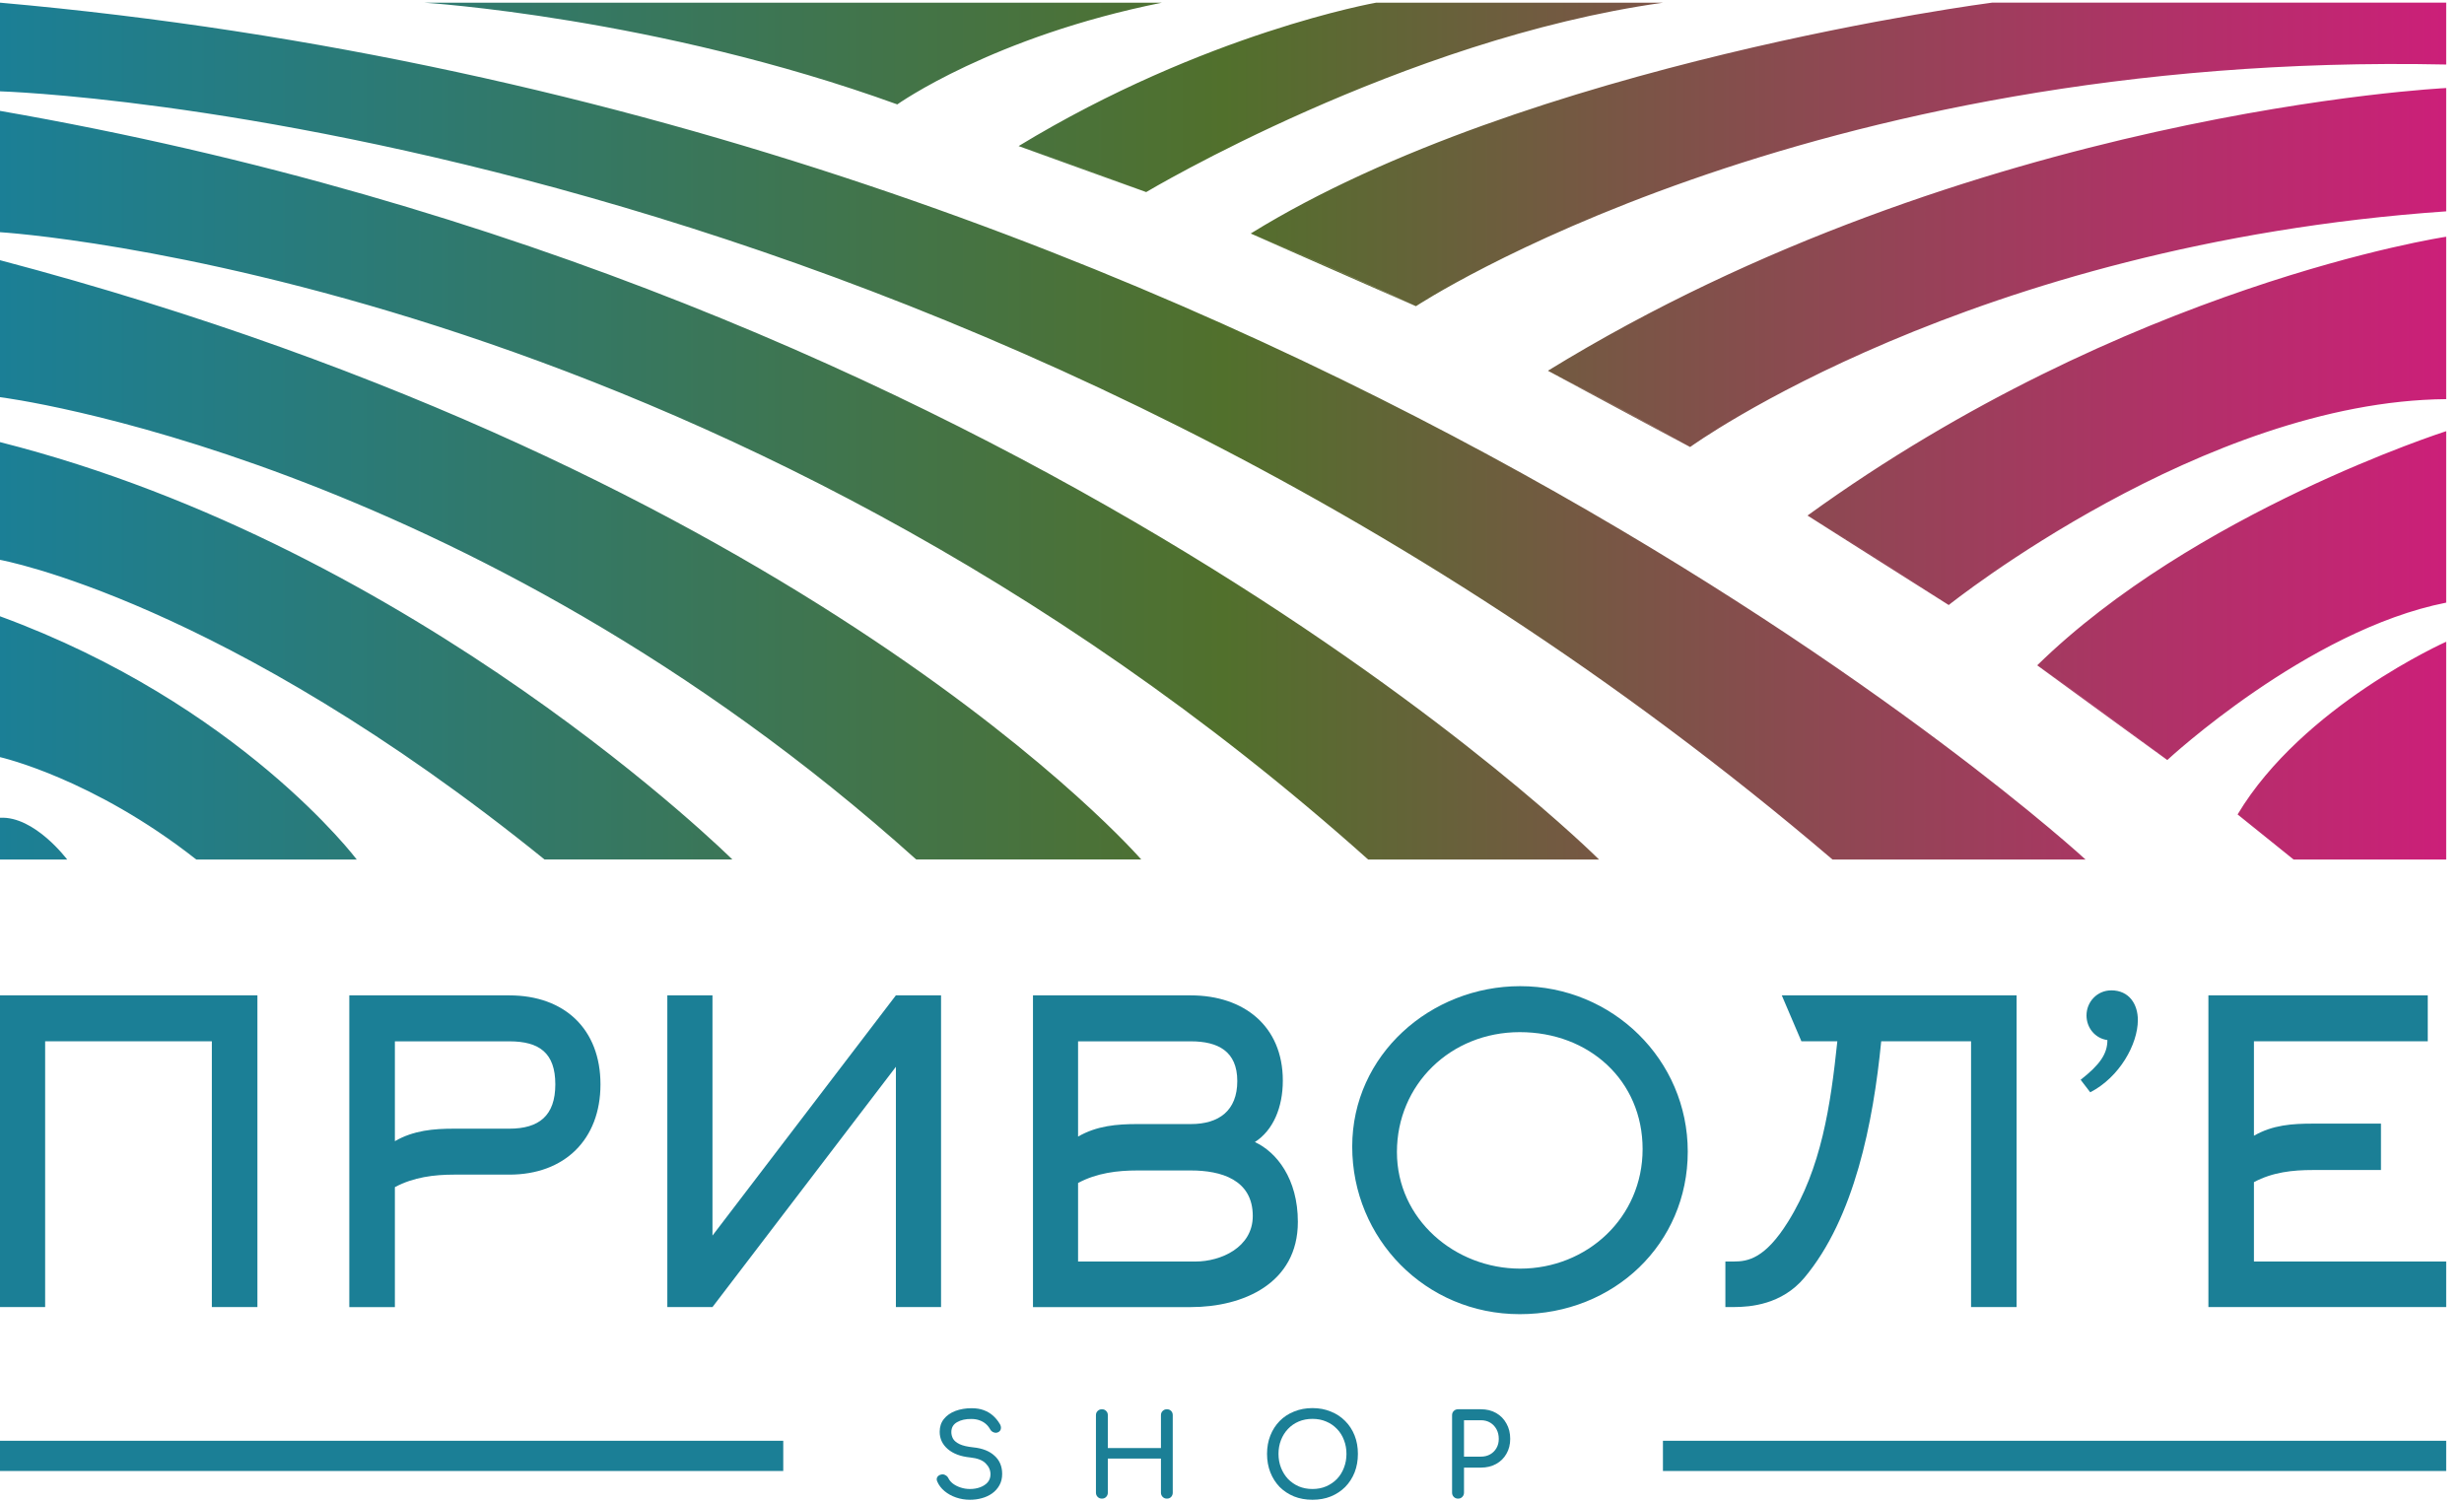 <?xml version="1.0" encoding="UTF-8"?> <svg xmlns="http://www.w3.org/2000/svg" width="123" height="75" viewBox="0 0 123 75" fill="none"><path d="M48.422 74.869C48.178 74.869 47.945 74.831 47.725 74.755C47.504 74.679 47.311 74.572 47.148 74.435C46.984 74.298 46.864 74.14 46.788 73.961C46.75 73.881 46.75 73.807 46.788 73.738C46.83 73.67 46.898 73.626 46.993 73.607C47.062 73.592 47.129 73.603 47.193 73.641C47.262 73.675 47.313 73.729 47.347 73.801C47.393 73.896 47.468 73.984 47.57 74.064C47.677 74.144 47.804 74.209 47.953 74.258C48.102 74.308 48.258 74.332 48.422 74.332C48.604 74.332 48.772 74.304 48.924 74.247C49.08 74.19 49.206 74.108 49.301 74.001C49.397 73.891 49.444 73.755 49.444 73.595C49.444 73.394 49.364 73.213 49.204 73.053C49.048 72.893 48.789 72.794 48.427 72.756C47.955 72.71 47.584 72.571 47.313 72.339C47.043 72.106 46.908 71.819 46.908 71.476C46.908 71.225 46.978 71.011 47.119 70.836C47.26 70.661 47.45 70.528 47.69 70.436C47.934 70.345 48.204 70.299 48.502 70.299C48.734 70.299 48.936 70.332 49.107 70.396C49.282 70.461 49.435 70.55 49.564 70.665C49.694 70.779 49.806 70.914 49.901 71.07C49.954 71.154 49.975 71.234 49.964 71.31C49.956 71.383 49.92 71.44 49.855 71.482C49.783 71.527 49.705 71.537 49.621 71.51C49.537 71.484 49.475 71.434 49.433 71.362C49.372 71.251 49.297 71.158 49.21 71.082C49.122 71.006 49.02 70.947 48.901 70.905C48.783 70.859 48.644 70.836 48.484 70.836C48.203 70.832 47.966 70.886 47.776 70.996C47.586 71.103 47.49 71.268 47.49 71.493C47.49 71.607 47.519 71.718 47.576 71.825C47.637 71.927 47.745 72.017 47.902 72.093C48.062 72.169 48.29 72.222 48.587 72.253C49.04 72.299 49.393 72.438 49.644 72.67C49.899 72.898 50.027 73.201 50.027 73.578C50.027 73.795 49.981 73.984 49.89 74.144C49.802 74.304 49.682 74.439 49.53 74.549C49.381 74.656 49.21 74.736 49.016 74.789C48.825 74.843 48.627 74.869 48.422 74.869Z" fill="#1B7F96"></path><path d="M55.005 74.812C54.922 74.812 54.851 74.784 54.794 74.727C54.737 74.669 54.708 74.599 54.708 74.515V70.648C54.708 70.56 54.737 70.49 54.794 70.436C54.851 70.379 54.922 70.351 55.005 70.351C55.093 70.351 55.163 70.379 55.217 70.436C55.274 70.49 55.302 70.56 55.302 70.648V72.287H57.953V70.648C57.953 70.56 57.982 70.49 58.039 70.436C58.096 70.379 58.166 70.351 58.25 70.351C58.338 70.351 58.408 70.379 58.462 70.436C58.515 70.49 58.542 70.56 58.542 70.648V74.515C58.542 74.599 58.515 74.669 58.462 74.727C58.408 74.784 58.338 74.812 58.25 74.812C58.166 74.812 58.096 74.784 58.039 74.727C57.982 74.669 57.953 74.599 57.953 74.515V72.813H55.302V74.515C55.302 74.599 55.274 74.669 55.217 74.727C55.163 74.784 55.093 74.812 55.005 74.812Z" fill="#1B7F96"></path><path d="M65.517 74.869C65.182 74.869 64.876 74.814 64.598 74.704C64.32 74.59 64.08 74.431 63.878 74.23C63.68 74.024 63.526 73.782 63.415 73.504C63.305 73.222 63.249 72.914 63.249 72.579C63.249 72.243 63.305 71.937 63.415 71.659C63.526 71.381 63.68 71.141 63.878 70.939C64.08 70.733 64.32 70.575 64.598 70.465C64.876 70.351 65.182 70.293 65.517 70.293C65.853 70.293 66.157 70.351 66.431 70.465C66.71 70.575 66.949 70.733 67.151 70.939C67.353 71.141 67.509 71.381 67.62 71.659C67.73 71.937 67.785 72.243 67.785 72.579C67.785 72.914 67.73 73.222 67.62 73.504C67.509 73.782 67.353 74.024 67.151 74.23C66.949 74.431 66.71 74.59 66.431 74.704C66.157 74.814 65.853 74.869 65.517 74.869ZM65.517 74.332C65.765 74.332 65.992 74.289 66.197 74.201C66.407 74.11 66.588 73.986 66.74 73.83C66.892 73.67 67.008 73.483 67.088 73.27C67.172 73.056 67.214 72.826 67.214 72.579C67.214 72.331 67.172 72.101 67.088 71.887C67.008 71.674 66.892 71.489 66.74 71.333C66.588 71.173 66.407 71.049 66.197 70.962C65.992 70.874 65.765 70.831 65.517 70.831C65.27 70.831 65.041 70.874 64.832 70.962C64.626 71.049 64.447 71.173 64.295 71.333C64.146 71.489 64.03 71.674 63.946 71.887C63.863 72.101 63.821 72.331 63.821 72.579C63.821 72.826 63.863 73.056 63.946 73.27C64.03 73.483 64.146 73.67 64.295 73.83C64.447 73.986 64.626 74.11 64.832 74.201C65.041 74.289 65.27 74.332 65.517 74.332Z" fill="#1B7F96"></path><path d="M72.784 74.812C72.7 74.812 72.629 74.784 72.572 74.727C72.515 74.669 72.486 74.599 72.486 74.515V70.648C72.486 70.56 72.515 70.49 72.572 70.436C72.629 70.379 72.7 70.351 72.784 70.351H73.926C74.212 70.351 74.465 70.413 74.686 70.539C74.907 70.665 75.078 70.84 75.2 71.065C75.326 71.286 75.388 71.541 75.388 71.83C75.388 72.108 75.326 72.356 75.2 72.573C75.078 72.79 74.907 72.959 74.686 73.081C74.465 73.203 74.212 73.264 73.926 73.264H73.081V74.515C73.081 74.599 73.052 74.669 72.995 74.727C72.942 74.784 72.871 74.812 72.784 74.812ZM73.081 72.716H73.926C74.101 72.716 74.255 72.678 74.389 72.601C74.522 72.525 74.627 72.421 74.703 72.287C74.779 72.154 74.817 72.002 74.817 71.83C74.817 71.647 74.779 71.487 74.703 71.35C74.627 71.209 74.522 71.099 74.389 71.019C74.255 70.939 74.101 70.899 73.926 70.899H73.081V72.716Z" fill="#1B7F96"></path><path d="M104.108 42.908H91.477C48.114 5.926 0 4.559 0 4.559V0.133C63.87 5.798 104.108 42.908 104.108 42.908ZM0 5.535V11.591C0 11.591 35.678 13.74 68.297 42.908H79.822C79.822 42.908 51.435 14.488 0 5.535ZM0 12.989V19.826C0 19.826 23.275 22.723 45.737 42.906H56.969C56.969 42.906 40.302 23.634 0 12.989ZM0 22.072V27.948C0 27.948 11.167 29.949 27.183 42.906H36.559C36.559 42.906 20.868 27.345 0 22.07V22.072ZM0 30.765V37.796C0 37.796 4.622 38.837 9.799 42.908H17.808C17.808 42.908 11.98 35.161 0 30.765ZM0 40.824V42.908H3.353C3.353 42.908 1.724 40.726 0 40.824ZM62.437 11.658C65.102 12.762 67.859 13.963 70.683 15.286C70.683 15.286 89.98 2.538 122.111 3.221V0.131H99.449C99.449 0.131 76.239 3.126 62.437 11.656V11.658ZM77.271 18.507C77.306 18.522 77.336 18.542 77.371 18.561C77.391 18.572 77.417 18.581 77.436 18.596C77.46 18.611 77.486 18.622 77.512 18.635C77.532 18.646 77.547 18.654 77.566 18.665C77.597 18.68 77.621 18.696 77.651 18.711C79.856 19.834 82.099 21.038 84.37 22.315C84.37 22.315 98.282 12.207 122.111 10.55V4.395C122.111 4.395 98.376 5.533 77.271 18.507ZM90.23 25.735L90.241 25.74C92.568 27.147 94.912 28.635 97.278 30.203C97.278 30.203 110.003 20.025 122.111 19.925V11.818C122.111 11.818 106.168 14.195 90.23 25.735ZM101.696 33.213C103.852 34.716 106.018 36.289 108.189 37.941C108.189 37.941 115.173 31.452 122.111 30.084V21.524C122.111 21.524 109.508 25.562 101.696 33.213ZM111.698 40.657C112.631 41.396 113.559 42.144 114.494 42.908H122.111V32.036C122.111 32.036 114.947 35.23 111.698 40.657ZM50.847 7.292C52.894 7.986 55.02 8.75 57.217 9.589C57.217 9.589 69.991 1.957 83.014 0.135H68.689C68.689 0.135 60.164 1.632 50.849 7.292H50.847ZM58.01 0.133H21.159C21.159 0.133 32.748 0.849 44.792 5.212C44.792 5.212 49.544 1.827 58.008 0.133H58.01ZM111.698 40.657C112.631 41.396 113.559 42.144 114.494 42.908L111.698 40.657ZM90.23 25.738L90.241 25.742C92.568 27.149 94.912 28.637 97.278 30.205L90.23 25.738ZM62.437 11.662C65.102 12.766 67.859 13.968 70.683 15.291L62.437 11.662ZM21.161 0.137C21.161 0.137 21.172 0.137 21.195 0.142L21.161 0.137ZM50.845 7.294C52.892 7.988 55.017 8.752 57.215 9.591L50.845 7.294ZM84.368 22.32C82.097 21.042 79.854 19.838 77.649 18.715C77.618 18.7 77.594 18.685 77.564 18.67C77.545 18.659 77.529 18.65 77.51 18.639C77.484 18.624 77.46 18.613 77.434 18.6C77.415 18.585 77.388 18.574 77.369 18.566C77.334 18.546 77.304 18.526 77.269 18.511L84.368 22.32ZM101.694 33.215C103.85 34.718 106.016 36.291 108.187 37.944L101.694 33.215Z" fill="url(#paint0_linear_2253_211)"></path><path d="M10.575 65.249V51.982H2.253V65.249H0V49.688H12.85V65.249H10.575Z" fill="#1B7F96"></path><path d="M25.427 49.69H17.437V65.251H19.712V59.263C20.649 58.762 21.673 58.638 22.672 58.638H25.427C28.181 58.638 29.975 56.886 29.975 54.132C29.975 51.377 28.181 49.69 25.427 49.69ZM25.427 56.344H22.672C21.651 56.344 20.649 56.426 19.712 56.968V51.984H25.427C26.927 51.984 27.721 52.568 27.721 54.132C27.721 55.695 26.908 56.344 25.427 56.344Z" fill="#1B7F96"></path><path d="M44.722 49.688H46.976V65.249H44.722V53.255L35.566 65.249H33.312V49.688H35.566V61.681L44.722 49.688Z" fill="#1B7F96"></path><path d="M62.641 57.012C63.558 56.426 64.037 55.279 64.037 53.945C64.037 51.212 62.077 49.69 59.448 49.69H51.565V65.251H59.448C62.036 65.251 64.788 64.082 64.788 60.996C64.788 58.846 63.725 57.511 62.641 57.012ZM53.816 51.984H59.448C60.804 51.984 61.764 52.483 61.764 53.965C61.764 55.446 60.847 56.114 59.448 56.114H56.779C55.757 56.114 54.755 56.196 53.816 56.739V51.984ZM59.678 62.976H53.816V59.055C54.755 58.554 55.776 58.43 56.779 58.43H59.448C60.951 58.43 62.537 58.888 62.537 60.703C62.537 62.267 60.951 62.976 59.678 62.976Z" fill="#1B7F96"></path><path d="M75.885 49.23C71.422 49.23 67.501 52.65 67.501 57.239C67.501 61.828 71.151 65.604 75.866 65.604C80.581 65.604 84.251 62.08 84.251 57.491C84.251 52.902 80.496 49.23 75.885 49.23ZM75.885 63.331C72.632 63.331 69.733 60.87 69.733 57.51C69.733 54.151 72.403 51.525 75.866 51.525C79.329 51.525 81.997 53.945 81.997 57.365C81.997 60.785 79.223 63.331 75.885 63.331Z" fill="#1B7F96"></path><path d="M98.393 65.249V51.982H93.908C93.511 56.029 92.572 60.805 90.069 63.789C88.944 65.125 87.378 65.249 86.545 65.249H86.129V62.976H86.545C87.254 62.976 88.109 62.83 89.256 60.993C90.924 58.324 91.383 55.175 91.718 51.982H89.924L88.944 49.688H100.666V65.249H98.393Z" fill="#1B7F96"></path><path d="M105.383 49.438C106.3 49.438 106.719 50.147 106.719 50.919C106.719 52.129 105.802 53.778 104.342 54.528L103.863 53.904C104.821 53.153 105.199 52.611 105.199 51.921C104.594 51.839 104.156 51.316 104.156 50.691C104.156 50.004 104.698 49.44 105.387 49.44L105.383 49.438Z" fill="#1B7F96"></path><path d="M112.516 62.976H122.111V65.249H110.241V49.688H121.191V51.982H112.514V56.697C113.453 56.155 114.433 56.092 115.455 56.092H118.855V58.408H115.455C114.453 58.408 113.453 58.512 112.514 59.013V62.976H112.516Z" fill="#1B7F96"></path><path d="M39.099 71.924H0V73.433H39.099V71.924Z" fill="#1B7F96"></path><path d="M122.111 71.924H83.012V73.433H122.111V71.924Z" fill="#1B7F96"></path><defs><linearGradient id="paint0_linear_2253_211" x1="0" y1="21.521" x2="122.111" y2="21.521" gradientUnits="userSpaceOnUse"><stop stop-color="#1B7F96"></stop><stop offset="0.5" stop-color="#51702C"></stop><stop offset="1" stop-color="#CC1F79"></stop></linearGradient></defs></svg> 